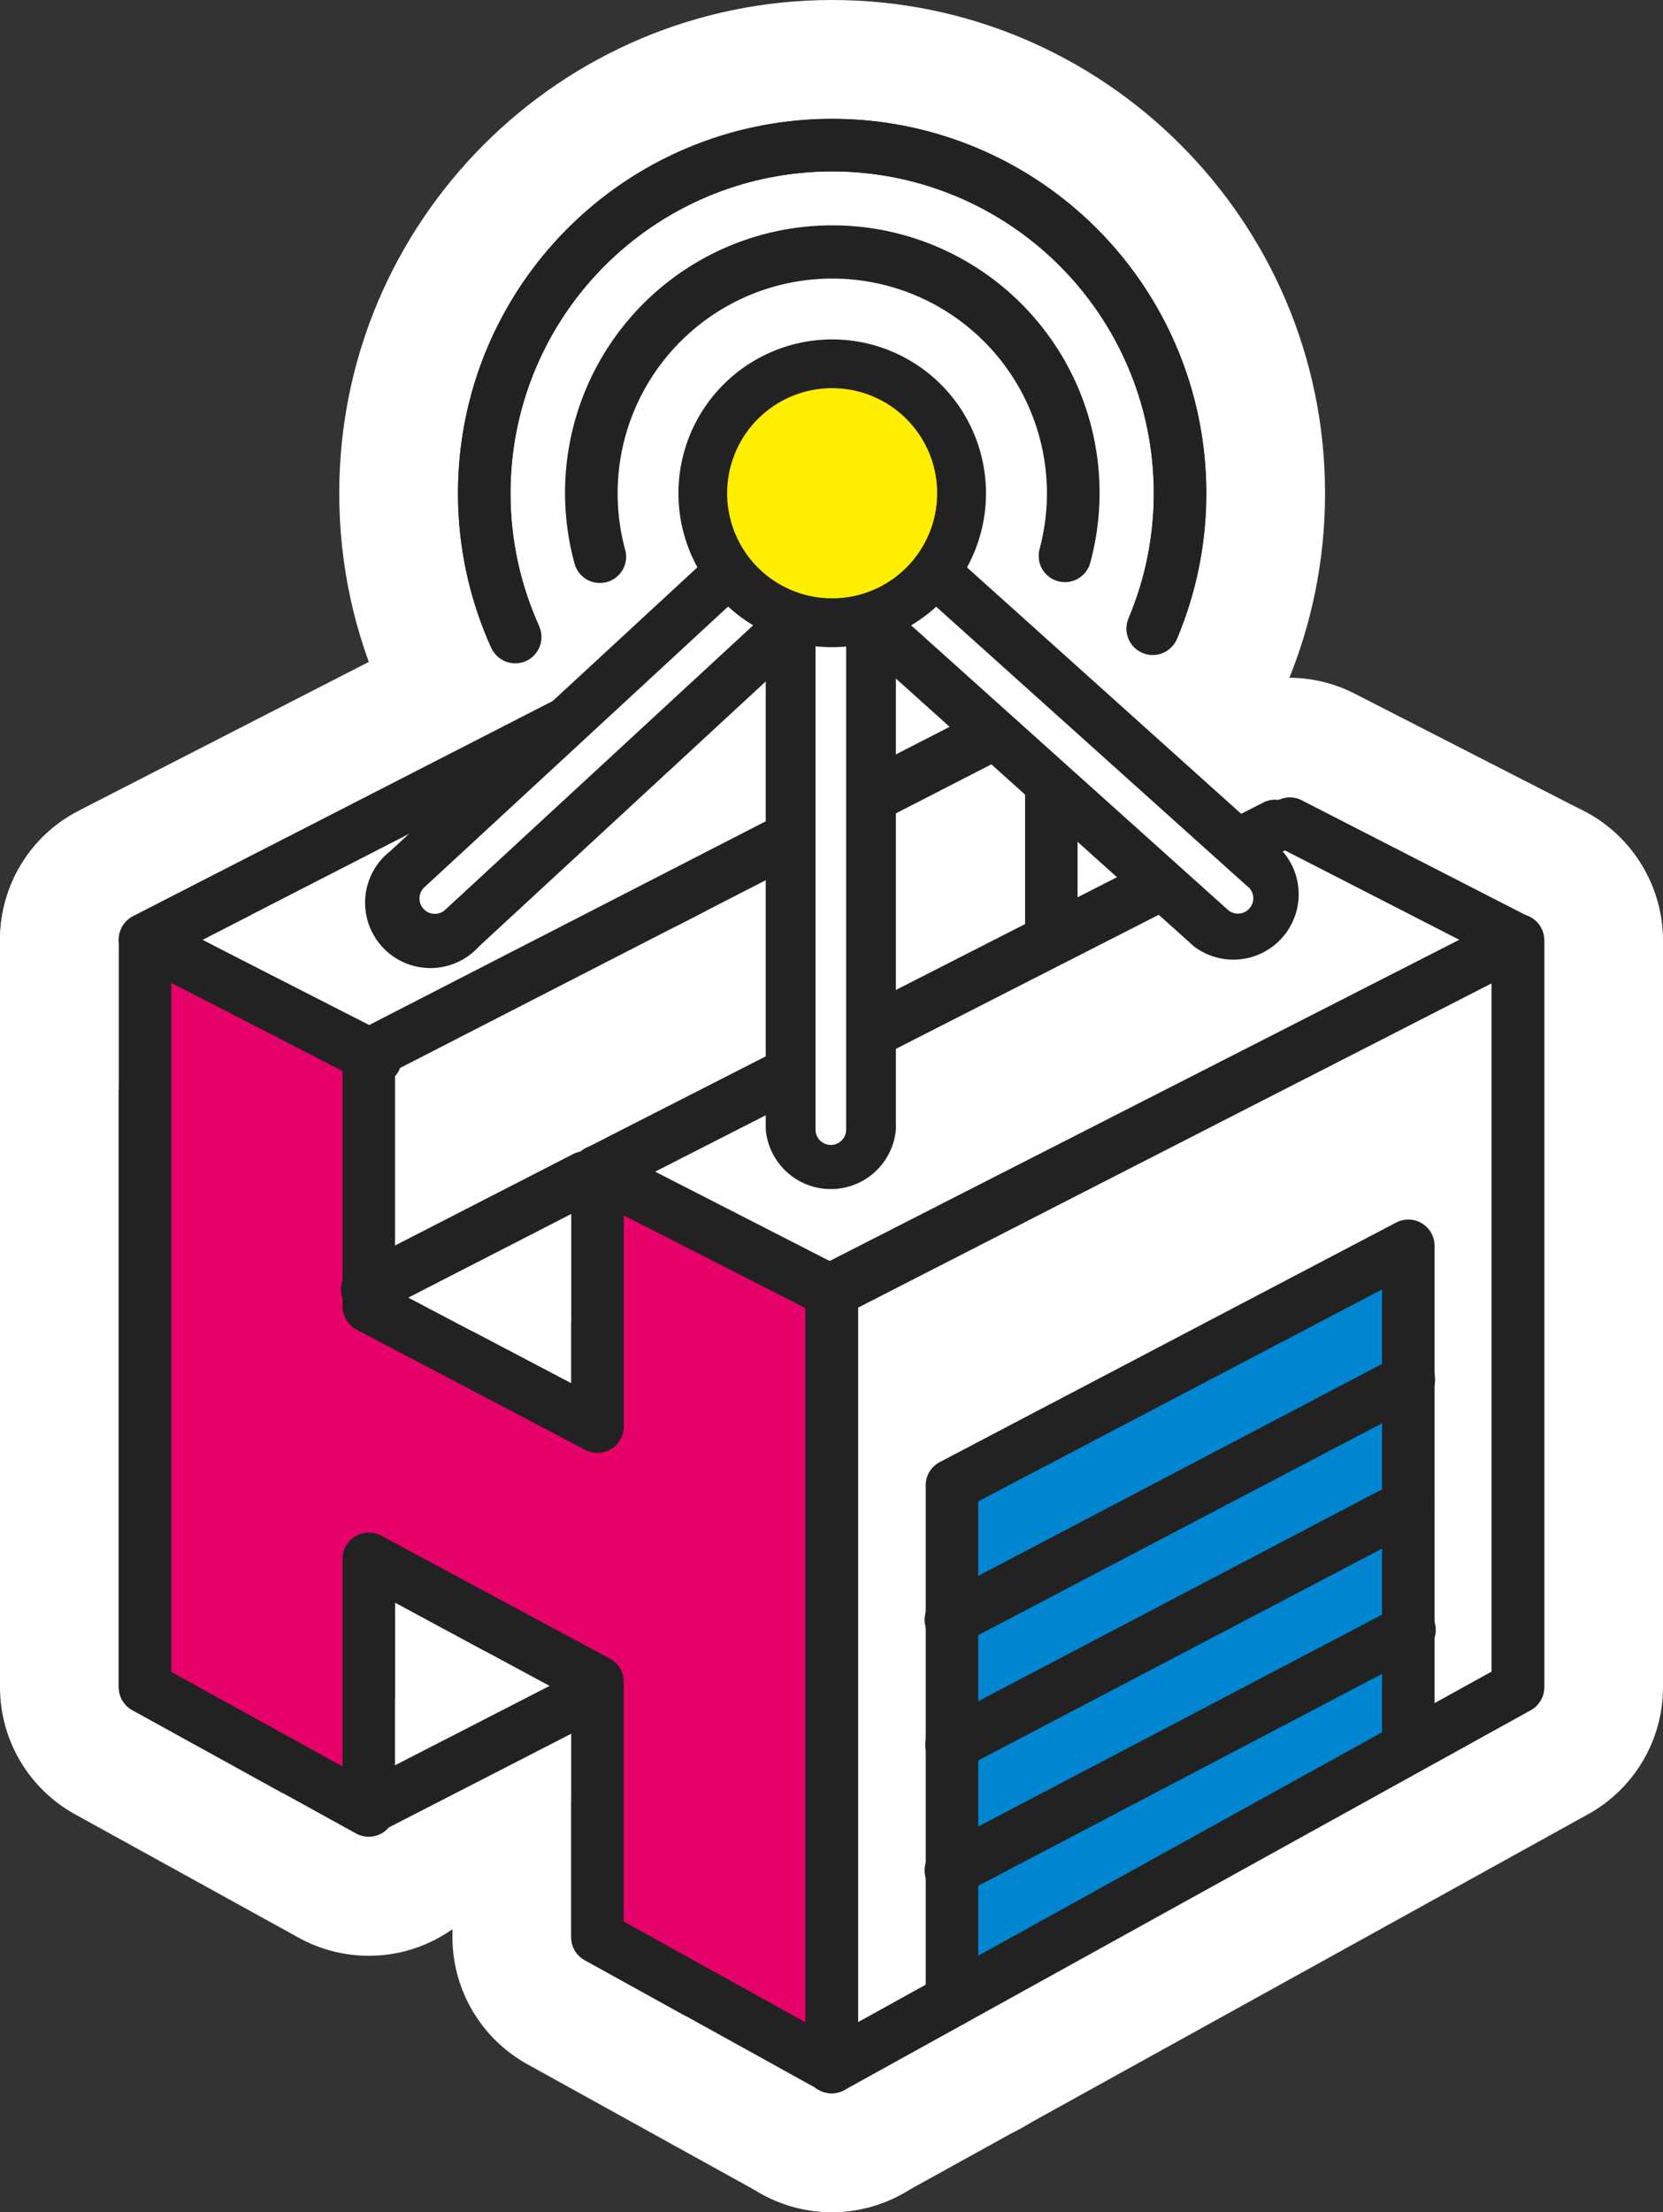 <svg xmlns="http://www.w3.org/2000/svg" width="28" height="37.22" viewBox="0 0 28 37.22">
  <rect x="0" y="0" width="28" height="37.22" fill="#333333" stroke="none"/>
  <g id="グループ_452" data-name="グループ 452" transform="translate(-339 85)">
    <g id="グループ_112" data-name="グループ 112" transform="translate(341 -83)">
      <g id="パス_14" data-name="パス 14" transform="translate(-86.706 -150.964)" fill="#e5006a" stroke-linejoin="round">
        <path d="M 99.715 185.438 L 98.231 184.617 L 94.282 182.434 L 93.766 182.148 L 93.766 181.558 L 93.766 177.861 L 91.915 176.863 L 91.915 179.429 L 91.915 181.123 L 90.432 180.305 L 86.665 178.227 L 86.148 177.942 L 86.148 177.352 L 86.148 173.163 L 86.148 168.974 L 86.148 164.785 L 86.148 163.152 L 87.602 163.894 L 91.37 165.815 L 91.915 166.094 L 91.915 166.706 L 91.915 170.343 L 93.766 171.315 L 93.766 168.676 L 93.766 167.041 L 95.222 167.786 L 99.171 169.806 L 99.715 170.084 L 99.715 170.696 L 99.715 175.045 L 99.715 179.393 L 99.715 183.742 L 99.715 185.438 Z" stroke="none"/>
        <path d="M 87.148 164.785 L 87.148 168.974 L 87.148 173.163 L 87.148 177.352 L 90.915 179.429 L 90.915 175.188 L 94.766 177.264 L 94.766 181.558 L 98.715 183.742 L 98.715 179.393 L 98.715 175.045 L 98.715 170.696 L 94.766 168.676 L 94.766 172.97 L 90.915 170.947 L 90.915 166.706 L 87.148 164.785 M 87.148 162.785 C 87.459 162.785 87.771 162.857 88.057 163.003 L 91.824 164.925 C 92.494 165.266 92.915 165.954 92.915 166.706 L 92.915 167.919 C 93.074 167.531 93.354 167.196 93.723 166.97 C 94.042 166.775 94.404 166.676 94.766 166.676 C 95.078 166.676 95.39 166.749 95.677 166.895 L 99.626 168.915 C 100.295 169.257 100.715 169.945 100.715 170.696 L 100.715 175.045 L 100.715 179.393 L 100.715 183.742 C 100.715 184.45 100.341 185.105 99.731 185.465 C 99.418 185.65 99.067 185.742 98.715 185.742 C 98.382 185.742 98.049 185.659 97.748 185.492 L 93.799 183.309 C 93.162 182.956 92.766 182.286 92.766 181.558 L 92.766 180.186 C 92.604 180.584 92.314 180.926 91.932 181.151 C 91.619 181.336 91.267 181.429 90.915 181.429 C 90.583 181.429 90.25 181.346 89.949 181.18 L 86.182 179.103 C 85.544 178.751 85.148 178.08 85.148 177.352 L 85.148 173.163 L 85.148 168.974 L 85.148 164.785 C 85.148 164.089 85.51 163.443 86.103 163.079 C 86.423 162.883 86.785 162.785 87.148 162.785 Z" stroke="none" fill="#fff"/>
      </g>
      <g id="パス_15" data-name="パス 15" transform="translate(-85.403 -149.661)" fill="#222" stroke-linejoin="round">
        <path d="M 97.412 183.881 C 97.169 183.881 96.928 183.819 96.715 183.701 L 92.765 181.517 C 92.306 181.263 92.021 180.779 92.021 180.256 L 92.021 176.822 L 91.054 176.3 L 91.054 178.126 C 91.054 178.634 90.782 179.11 90.345 179.368 C 90.123 179.499 89.869 179.568 89.612 179.568 C 89.369 179.568 89.128 179.506 88.915 179.388 L 85.148 177.311 C 84.689 177.058 84.403 176.574 84.403 176.049 L 84.403 171.86 L 84.403 167.671 L 84.403 163.482 C 84.403 162.983 84.668 162.511 85.093 162.252 C 85.318 162.114 85.579 162.04 85.845 162.04 C 86.071 162.04 86.298 162.094 86.499 162.197 L 90.267 164.119 C 90.753 164.367 91.054 164.859 91.054 165.403 L 91.054 168.773 L 92.021 169.281 L 92.021 167.373 C 92.021 166.875 92.285 166.403 92.711 166.143 C 92.938 166.005 93.198 165.931 93.463 165.931 C 93.69 165.931 93.917 165.986 94.119 166.089 L 98.069 168.109 C 98.553 168.357 98.854 168.849 98.854 169.393 L 98.854 173.742 L 98.854 178.091 L 98.854 182.439 C 98.854 182.947 98.582 183.423 98.145 183.681 C 97.922 183.812 97.669 183.881 97.412 183.881 Z M 94.905 179.405 L 95.97 179.994 L 95.97 178.091 L 95.97 173.742 L 95.97 170.275 L 94.905 169.73 L 94.905 171.667 C 94.905 172.169 94.638 172.642 94.208 172.902 C 93.984 173.037 93.726 173.109 93.463 173.109 C 93.231 173.109 92.999 173.052 92.793 172.944 L 88.941 170.92 C 88.466 170.67 88.17 170.181 88.17 169.644 L 88.17 166.286 L 87.287 165.836 L 87.287 167.671 L 87.287 171.86 L 87.287 175.197 L 88.17 175.685 L 88.17 173.885 C 88.17 173.38 88.439 172.906 88.872 172.647 C 89.096 172.514 89.351 172.443 89.612 172.443 C 89.85 172.443 90.087 172.503 90.297 172.616 L 94.147 174.692 C 94.614 174.943 94.905 175.43 94.905 175.961 L 94.905 179.405 Z" stroke="none"/>
        <path d="M 85.845 163.04 C 85.765 163.04 85.685 163.062 85.614 163.105 C 85.483 163.185 85.403 163.328 85.403 163.482 L 85.403 167.671 L 85.403 171.86 L 85.403 176.049 C 85.403 176.209 85.491 176.358 85.631 176.435 L 89.399 178.513 C 89.465 178.55 89.539 178.568 89.612 178.568 C 89.69 178.568 89.767 178.547 89.837 178.506 C 89.971 178.427 90.054 178.282 90.054 178.126 L 90.054 174.625 L 93.021 176.225 L 93.021 180.256 C 93.021 180.416 93.109 180.564 93.249 180.642 L 97.198 182.826 C 97.265 182.863 97.338 182.881 97.412 182.881 C 97.49 182.881 97.567 182.86 97.637 182.82 C 97.771 182.74 97.854 182.595 97.854 182.439 L 97.854 178.091 L 97.854 173.742 L 97.854 169.393 C 97.854 169.227 97.761 169.075 97.613 169 L 93.664 166.98 C 93.601 166.947 93.532 166.931 93.463 166.931 C 93.383 166.931 93.303 166.953 93.233 166.996 C 93.101 167.076 93.021 167.219 93.021 167.373 L 93.463 167.373 L 93.905 167.373 L 93.905 168.095 L 96.97 169.663 L 96.97 173.742 L 96.97 178.091 L 96.97 181.69 L 93.905 179.995 L 93.905 175.961 C 93.905 175.799 93.815 175.649 93.673 175.573 L 89.822 173.496 C 89.756 173.461 89.684 173.443 89.612 173.443 C 89.533 173.443 89.455 173.464 89.385 173.506 C 89.253 173.585 89.17 173.73 89.17 173.885 L 89.17 177.378 L 86.287 175.788 L 86.287 171.86 L 86.287 167.671 L 86.287 164.203 L 89.17 165.674 L 89.17 169.644 C 89.17 169.808 89.262 169.959 89.406 170.035 L 93.258 172.058 C 93.322 172.092 93.393 172.109 93.463 172.109 C 93.542 172.109 93.621 172.088 93.692 172.045 C 93.824 171.965 93.905 171.822 93.905 171.667 L 93.905 168.095 L 93.262 167.766 L 93.463 167.373 L 93.262 167.766 L 93.463 167.373 L 93.021 167.373 L 93.021 170.936 L 90.054 169.377 L 90.054 165.403 C 90.054 165.237 89.961 165.085 89.813 165.01 L 86.046 163.088 C 85.982 163.056 85.914 163.04 85.845 163.04 M 85.845 161.04 C 86.228 161.04 86.612 161.132 86.953 161.306 L 90.721 163.228 C 91.537 163.645 92.045 164.467 92.054 165.379 C 92.097 165.348 92.143 165.318 92.189 165.29 C 92.573 165.055 93.013 164.931 93.463 164.931 C 93.848 164.931 94.232 165.024 94.574 165.199 L 98.524 167.219 C 99.344 167.638 99.854 168.471 99.854 169.393 L 99.854 173.742 L 99.854 178.091 L 99.854 182.439 C 99.854 183.299 99.394 184.105 98.653 184.542 C 98.276 184.764 97.847 184.881 97.412 184.881 C 97 184.881 96.592 184.776 96.231 184.576 L 92.281 182.392 C 91.504 181.961 91.021 181.143 91.021 180.256 L 91.021 180.12 C 90.967 180.158 90.911 180.195 90.853 180.229 C 90.477 180.451 90.048 180.568 89.612 180.568 C 89.2 180.568 88.792 180.462 88.431 180.263 L 84.666 178.187 C 83.887 177.757 83.403 176.938 83.403 176.049 L 83.403 171.86 L 83.403 167.671 L 83.403 163.482 C 83.403 162.637 83.851 161.838 84.573 161.398 C 84.953 161.165 85.394 161.04 85.845 161.04 Z M 94.97 174.04 L 94.97 173.742 L 94.97 173.588 C 94.892 173.649 94.81 173.706 94.724 173.758 C 94.692 173.778 94.659 173.796 94.626 173.814 C 94.748 173.88 94.863 173.956 94.97 174.04 Z" stroke="none" fill="#fff"/>
      </g>
      <g id="パス_16" data-name="パス 16" transform="translate(-108.497 -143.829)" fill="#222" stroke-linejoin="round">
        <path d="M 120.457 164.987 C 120.23 164.987 120.004 164.933 119.801 164.829 L 116.112 162.948 C 115.769 162.773 115.514 162.475 115.396 162.109 C 115.277 161.743 115.308 161.352 115.483 161.009 C 115.73 160.524 116.222 160.222 116.767 160.222 C 116.993 160.222 117.22 160.277 117.422 160.38 L 120.457 161.927 L 128.869 157.639 L 127.538 156.957 C 126.83 156.594 126.55 155.723 126.913 155.016 C 127.16 154.533 127.652 154.232 128.196 154.232 C 128.423 154.232 128.65 154.287 128.853 154.391 L 132.695 156.358 C 133.18 156.607 133.48 157.1 133.479 157.643 C 133.479 158.187 133.178 158.679 132.692 158.926 L 121.112 164.83 C 120.911 164.933 120.684 164.987 120.457 164.987 Z" stroke="none"/>
        <path d="M 128.196 155.232 C 128.035 155.232 127.881 155.32 127.802 155.472 C 127.691 155.69 127.777 155.956 127.994 156.067 L 131.067 157.641 L 120.457 163.049 L 116.968 161.271 C 116.903 161.238 116.835 161.222 116.767 161.222 C 116.606 161.222 116.451 161.31 116.373 161.463 C 116.262 161.681 116.349 161.947 116.566 162.058 L 120.256 163.939 C 120.319 163.971 120.388 163.987 120.457 163.987 C 120.526 163.987 120.595 163.971 120.658 163.939 L 132.238 158.035 C 132.386 157.96 132.479 157.808 132.479 157.642 C 132.479 157.476 132.387 157.324 132.239 157.248 L 128.397 155.281 C 128.332 155.248 128.264 155.232 128.196 155.232 M 128.196 153.232 C 128.196 153.232 128.196 153.232 128.196 153.232 C 128.581 153.232 128.966 153.325 129.309 153.501 L 133.151 155.468 C 133.972 155.89 134.481 156.724 134.479 157.645 C 134.479 158.565 133.968 159.398 133.146 159.817 L 121.566 165.721 C 121.225 165.895 120.841 165.987 120.457 165.987 C 120.073 165.987 119.689 165.895 119.346 165.72 L 115.658 163.839 C 115.077 163.543 114.646 163.038 114.444 162.418 C 114.243 161.797 114.295 161.135 114.592 160.554 C 115.011 159.733 115.844 159.222 116.767 159.222 C 117.151 159.222 117.534 159.314 117.876 159.489 L 120.457 160.805 L 126.714 157.615 C 125.792 156.911 125.476 155.626 126.023 154.56 C 126.442 153.741 127.275 153.232 128.196 153.232 Z" stroke="none" fill="#fff"/>
      </g>
      <g id="パス_17" data-name="パス 17" transform="translate(-85.403 -132.219)" fill="#222" stroke-linejoin="round">
        <path d="M 89.715 149.477 C 89.715 149.477 89.715 149.477 89.715 149.477 C 89.485 149.477 89.256 149.422 89.052 149.316 L 85.182 147.311 C 84.701 147.062 84.402 146.571 84.403 146.029 C 84.404 145.486 84.704 144.996 85.187 144.748 L 96.705 138.844 C 96.907 138.741 97.135 138.686 97.363 138.686 C 97.589 138.686 97.816 138.74 98.017 138.843 L 101.646 140.693 C 102.354 141.054 102.636 141.924 102.275 142.632 C 102.027 143.117 101.535 143.419 100.991 143.419 C 100.764 143.419 100.538 143.364 100.336 143.261 L 97.365 141.747 L 88.993 146.038 L 90.378 146.755 C 91.084 147.12 91.361 147.992 90.995 148.698 C 90.747 149.179 90.256 149.477 89.715 149.477 Z" stroke="none"/>
        <path d="M 89.715 148.477 C 89.874 148.477 90.029 148.39 90.107 148.239 C 90.219 148.022 90.135 147.755 89.918 147.643 L 86.809 146.033 L 97.364 140.624 L 100.79 142.371 C 100.855 142.403 100.923 142.419 100.991 142.419 C 101.151 142.419 101.306 142.331 101.385 142.178 C 101.495 141.96 101.409 141.694 101.192 141.583 L 97.564 139.734 C 97.501 139.702 97.432 139.686 97.363 139.686 C 97.294 139.686 97.225 139.702 97.162 139.734 L 85.643 145.638 C 85.497 145.713 85.403 145.865 85.403 146.03 C 85.403 146.195 85.495 146.348 85.641 146.423 L 89.512 148.428 C 89.577 148.461 89.646 148.477 89.715 148.477 M 89.715 150.477 C 89.326 150.477 88.938 150.383 88.592 150.204 L 84.722 148.199 C 83.907 147.778 83.402 146.945 83.403 146.027 C 83.404 145.109 83.913 144.278 84.73 143.858 L 96.249 137.955 C 96.591 137.779 96.977 137.686 97.363 137.686 C 97.746 137.686 98.13 137.778 98.471 137.952 L 102.1 139.802 C 103.3 140.413 103.778 141.887 103.166 143.086 C 102.746 143.909 101.913 144.419 100.991 144.419 C 100.607 144.419 100.224 144.327 99.882 144.152 L 97.366 142.87 L 91.147 146.057 C 92.11 146.753 92.446 148.071 91.883 149.158 C 91.462 149.972 90.631 150.477 89.715 150.477 Z" stroke="none" fill="#fff"/>
      </g>
      <g id="パス_18" data-name="パス 18" transform="translate(-96.516 -137.932)" fill="#222" stroke-linejoin="round">
        <path d="M 100.726 155.116 C 100.726 155.116 100.725 155.116 100.725 155.116 C 100.182 155.116 99.69 154.816 99.442 154.333 C 99.267 153.99 99.235 153.6 99.353 153.233 C 99.471 152.866 99.724 152.568 100.067 152.392 L 111.558 146.495 C 111.761 146.391 111.988 146.336 112.217 146.336 C 112.482 146.336 112.742 146.409 112.968 146.547 C 113.394 146.808 113.658 147.279 113.658 147.778 L 113.658 151.714 C 113.658 152.509 113.011 153.155 112.216 153.155 C 111.422 153.155 110.775 152.509 110.775 151.714 L 110.775 150.138 L 101.384 154.957 C 101.18 155.062 100.953 155.116 100.726 155.116 Z" stroke="none"/>
        <path d="M 100.726 154.116 C 100.793 154.116 100.862 154.101 100.927 154.068 L 111.775 148.501 L 111.775 151.714 C 111.775 151.957 111.973 152.155 112.216 152.155 C 112.461 152.155 112.658 151.957 112.658 151.714 L 112.658 147.778 C 112.658 147.624 112.578 147.481 112.447 147.4 C 112.377 147.358 112.297 147.336 112.217 147.336 C 112.147 147.336 112.078 147.352 112.015 147.385 L 100.523 153.282 C 100.307 153.393 100.221 153.659 100.332 153.876 C 100.41 154.029 100.565 154.116 100.726 154.116 M 100.726 156.116 C 100.726 156.116 100.725 156.116 100.725 156.116 C 99.805 156.116 98.972 155.608 98.552 154.789 C 98.255 154.209 98.201 153.548 98.401 152.926 C 98.601 152.306 99.03 151.8 99.61 151.502 L 111.102 145.605 C 111.444 145.429 111.83 145.336 112.217 145.336 C 112.666 145.336 113.107 145.46 113.49 145.694 C 114.211 146.135 114.658 146.934 114.658 147.778 L 114.658 151.714 C 114.658 153.06 113.563 154.155 112.216 154.155 C 110.891 154.155 109.808 153.093 109.775 151.775 L 101.84 155.847 C 101.496 156.023 101.111 156.116 100.726 156.116 Z" stroke="none" fill="#fff"/>
      </g>
      <path id="パス_19" data-name="パス 19" d="M100.927,216.091l3.611-1.854a.442.442,0,1,0-.4-.786l-3.612,1.853a.442.442,0,1,0,.4.786" transform="translate(-96.516 -187.274)" fill="#222" stroke="#fff" stroke-linejoin="round" stroke-width="2"/>
      <path id="パス_20" data-name="パス 20" d="M100.927,181.544l3.611-1.853a.442.442,0,1,0-.4-.786l-3.612,1.853a.442.442,0,1,0,.4.786" transform="translate(-96.516 -161.473)" fill="#222" stroke="#fff" stroke-linejoin="round" stroke-width="2"/>
      <path id="パス_21" data-name="パス 21" d="M116.139,162.12l11.388-5.805a.442.442,0,1,0-.4-.787l-11.388,5.805a.442.442,0,0,0,.4.787" transform="translate(-107.878 -144.014)" fill="#222" stroke="#fff" stroke-linejoin="round" stroke-width="2"/>
      <path id="パス_22" data-name="パス 22" d="M140.82,197.806v-8.668l7.684-4.03v8.434" transform="translate(-126.791 -166.143)" fill="#0086d1" stroke="#fff" stroke-linejoin="round" stroke-width="2"/>
      <g id="パス_23" data-name="パス 23" transform="translate(-125.488 -164.839)" fill="#222" stroke-linejoin="round">
        <path d="M 139.517 197.944 C 138.722 197.944 138.075 197.298 138.075 196.503 L 138.075 187.835 C 138.075 187.297 138.371 186.807 138.848 186.558 L 146.531 182.529 C 146.736 182.421 146.968 182.363 147.201 182.363 C 147.464 182.363 147.722 182.436 147.948 182.572 C 148.376 182.831 148.643 183.304 148.643 183.805 L 148.643 192.239 C 148.643 193.034 147.996 193.681 147.201 193.681 C 146.406 193.681 145.759 193.034 145.759 192.239 L 145.759 186.189 L 140.958 188.707 L 140.958 196.503 C 140.958 197.298 140.312 197.944 139.517 197.944 Z" stroke="none"/>
        <path d="M 139.517 196.944 C 139.761 196.944 139.958 196.747 139.958 196.503 L 139.958 188.102 L 146.759 184.536 L 146.759 192.239 C 146.759 192.483 146.957 192.681 147.201 192.681 C 147.445 192.681 147.643 192.483 147.643 192.239 L 147.643 183.805 C 147.643 183.65 147.562 183.508 147.429 183.427 C 147.359 183.385 147.28 183.363 147.201 183.363 C 147.131 183.363 147.06 183.38 146.996 183.414 L 139.312 187.444 C 139.166 187.52 139.075 187.67 139.075 187.835 L 139.075 196.503 C 139.075 196.747 139.273 196.944 139.517 196.944 M 139.517 198.944 C 138.17 198.944 137.075 197.849 137.075 196.503 L 137.075 187.835 C 137.075 186.923 137.577 186.094 138.384 185.672 L 146.067 181.643 C 146.414 181.46 146.807 181.363 147.201 181.363 C 147.647 181.363 148.084 181.486 148.466 181.717 C 149.191 182.156 149.643 182.956 149.643 183.805 L 149.643 192.239 C 149.643 193.585 148.547 194.681 147.201 194.681 C 145.854 194.681 144.759 193.585 144.759 192.239 L 144.759 187.843 L 141.958 189.311 L 141.958 196.503 C 141.958 197.849 140.863 198.944 139.517 198.944 Z" stroke="none" fill="#fff"/>
      </g>
      <path id="パス_24" data-name="パス 24" d="M139.722,197.11l7.684-4.029a.442.442,0,1,0-.41-.783l-7.684,4.029a.442.442,0,1,0,.41.782" transform="translate(-125.488 -171.474)" fill="#222" stroke="#fff" stroke-linejoin="round" stroke-width="2"/>
      <path id="パス_25" data-name="パス 25" d="M139.722,205.439l7.684-4.029a.442.442,0,0,0-.41-.783l-7.684,4.029a.442.442,0,1,0,.41.783" transform="translate(-125.488 -177.694)" fill="#222" stroke="#fff" stroke-linejoin="round" stroke-width="2"/>
      <path id="パス_26" data-name="パス 26" d="M139.722,213.767l7.684-4.029a.442.442,0,1,0-.41-.782l-7.684,4.029a.442.442,0,1,0,.41.782" transform="translate(-125.488 -183.914)" fill="#222" stroke="#fff" stroke-linejoin="round" stroke-width="2"/>
      <g id="パス_27" data-name="パス 27" transform="translate(-97.858 -127.496)" fill="#222" stroke-linejoin="round">
        <path d="M 103.176 142.715 C 102.593 142.715 102.032 142.469 101.636 142.041 C 100.852 141.192 100.905 139.863 101.754 139.08 L 108.425 132.918 C 108.814 132.559 109.318 132.362 109.847 132.362 C 110.365 132.362 110.862 132.552 111.247 132.898 L 118.098 139.05 C 118.514 139.424 118.76 139.938 118.79 140.497 C 118.82 141.056 118.631 141.593 118.257 142.01 C 117.86 142.451 117.292 142.705 116.697 142.705 C 116.18 142.705 115.683 142.514 115.298 142.169 L 109.867 137.291 L 104.597 142.158 C 104.209 142.517 103.704 142.715 103.176 142.715 Z" stroke="none"/>
        <path d="M 103.176 141.715 C 103.442 141.715 103.708 141.618 103.919 141.424 L 109.858 135.939 L 115.966 141.424 C 116.175 141.612 116.437 141.705 116.697 141.705 C 116.998 141.705 117.296 141.582 117.513 141.341 C 117.917 140.891 117.88 140.199 117.43 139.794 L 110.579 133.642 C 110.371 133.455 110.109 133.362 109.847 133.362 C 109.58 133.362 109.314 133.459 109.104 133.652 L 102.432 139.814 C 101.988 140.225 101.96 140.918 102.371 141.362 C 102.587 141.596 102.881 141.715 103.176 141.715 M 103.176 143.715 C 102.315 143.715 101.486 143.352 100.901 142.719 C 99.744 141.465 99.822 139.503 101.075 138.345 L 107.747 132.183 C 108.32 131.654 109.066 131.362 109.847 131.362 C 110.612 131.362 111.347 131.643 111.915 132.154 L 118.766 138.306 C 119.381 138.859 119.744 139.618 119.789 140.443 C 119.833 141.269 119.553 142.063 119.001 142.678 C 118.415 143.33 117.575 143.705 116.697 143.705 C 115.933 143.705 115.199 143.424 114.63 142.913 L 109.876 138.644 L 105.276 142.893 C 104.702 143.423 103.956 143.715 103.176 143.715 Z" stroke="none" fill="#fff"/>
      </g>
      <g id="パス_28" data-name="パス 28" transform="translate(-100.329 -129.966)" fill="#fff" stroke-linejoin="round">
        <path d="M 105.646 144.348 C 105.296 144.348 104.958 144.2 104.721 143.942 C 104.494 143.697 104.376 143.376 104.389 143.04 C 104.403 142.704 104.546 142.393 104.793 142.165 L 111.464 136.003 C 111.698 135.788 112.001 135.67 112.318 135.67 C 112.629 135.67 112.928 135.784 113.159 135.993 L 120.009 142.144 L 120.341 142.442 L 120.341 142.624 C 120.506 143.052 120.432 143.556 120.105 143.92 C 119.866 144.186 119.525 144.338 119.169 144.338 C 119.168 144.338 119.168 144.338 119.168 144.338 C 118.858 144.338 118.559 144.224 118.328 144.016 L 112.33 138.629 L 106.5 144.014 C 106.266 144.229 105.963 144.348 105.646 144.348 Z" stroke="none"/>
        <path d="M 105.646 143.348 C 105.709 143.348 105.772 143.325 105.821 143.279 L 112.32 137.277 L 118.996 143.272 C 119.045 143.316 119.107 143.338 119.168 143.338 C 119.239 143.338 119.309 143.309 119.36 143.252 C 119.456 143.146 119.447 142.983 119.341 142.888 L 119.341 142.888 L 112.49 136.736 C 112.441 136.692 112.379 136.67 112.318 136.67 C 112.255 136.67 112.192 136.692 112.143 136.738 L 105.471 142.9 C 105.366 142.997 105.36 143.16 105.457 143.264 C 105.508 143.32 105.577 143.348 105.646 143.348 M 105.646 145.348 C 105.017 145.348 104.411 145.082 103.985 144.619 C 103.579 144.179 103.366 143.603 103.39 143 C 103.414 142.397 103.671 141.839 104.115 141.43 L 110.786 135.269 C 111.205 134.882 111.749 134.67 112.318 134.67 C 112.877 134.67 113.413 134.876 113.828 135.249 L 120.677 141.4 C 120.697 141.417 120.716 141.435 120.735 141.453 C 121.606 142.291 121.663 143.681 120.849 144.588 C 120.421 145.065 119.809 145.338 119.169 145.338 C 118.611 145.338 118.075 145.133 117.66 144.76 L 112.339 139.982 L 107.178 144.748 C 106.759 145.135 106.215 145.348 105.646 145.348 Z" stroke="none" fill="#fff"/>
      </g>
      <path id="パス_29" data-name="パス 29" d="M128.433,135.539v9.771a1.1,1.1,0,0,0,2.191,0v-9.771a1.1,1.1,0,0,0-2.191,0" transform="translate(-117.54 -128.304)" fill="#222" stroke="#fff" stroke-linejoin="round" stroke-width="2"/>
      <path id="パス_30" data-name="パス 30" d="M131.742,138.01v9.771a.258.258,0,1,0,.516,0V138.01a.258.258,0,0,0-.516,0" transform="translate(-120.011 -130.775)" fill="#fff" stroke="#fff" stroke-linejoin="round" stroke-width="2"/>
      <g id="パス_31" data-name="パス 31" transform="translate(-114.409 -122.346)" fill="#fe0" stroke-linejoin="round">
        <path d="M 126.42 131.823 C 124.667 131.823 123.241 130.397 123.241 128.645 C 123.241 126.892 124.667 125.466 126.42 125.466 C 128.172 125.466 129.598 126.892 129.598 128.645 C 129.598 130.397 128.172 131.823 126.42 131.823 Z" stroke="none"/>
        <path d="M 126.42 126.466 C 125.216 126.466 124.241 127.441 124.241 128.645 C 124.241 129.848 125.216 130.823 126.42 130.823 C 127.623 130.823 128.598 129.848 128.598 128.645 C 128.598 127.441 127.623 126.466 126.42 126.466 M 126.42 124.466 C 128.724 124.466 130.598 126.341 130.598 128.645 C 130.598 130.949 128.724 132.823 126.42 132.823 C 124.116 132.823 122.241 130.949 122.241 128.645 C 122.241 126.341 124.116 124.466 126.42 124.466 Z" stroke="none" fill="#fff"/>
      </g>
      <g id="パス_32" data-name="パス 32" transform="translate(-113.197 -121.134)" fill="#222" stroke-linejoin="round">
        <path d="M 125.209 131.023 L 125.208 131.023 L 125.208 131.023 C 123.229 131.022 121.619 129.412 121.619 127.433 C 121.619 125.454 123.229 123.844 125.208 123.844 C 127.187 123.844 128.797 125.454 128.798 127.433 C 128.797 129.412 127.187 131.022 125.209 131.023 Z M 125.208 126.665 C 124.945 126.666 124.768 126.788 124.664 126.891 C 124.563 126.993 124.441 127.171 124.44 127.434 C 124.441 127.696 124.563 127.874 124.666 127.977 C 124.768 128.078 124.946 128.201 125.209 128.201 C 125.471 128.201 125.649 128.078 125.752 127.975 C 125.853 127.874 125.976 127.696 125.976 127.433 C 125.976 127.171 125.853 126.993 125.75 126.889 C 125.649 126.788 125.471 126.666 125.208 126.665 Z" stroke="none"/>
        <path d="M 125.208 124.844 C 123.778 124.844 122.619 126.003 122.619 127.433 C 122.619 128.864 123.778 130.022 125.208 130.023 C 126.639 130.022 127.797 128.864 127.798 127.433 L 127.387 127.433 L 126.976 127.433 C 126.976 127.923 126.779 128.362 126.458 128.683 C 126.137 129.004 125.698 129.201 125.208 129.201 C 124.719 129.201 124.279 129.004 123.958 128.683 C 123.638 128.362 123.441 127.923 123.44 127.433 C 123.441 126.944 123.638 126.504 123.958 126.183 C 124.279 125.863 124.719 125.666 125.208 125.665 C 125.698 125.666 126.137 125.863 126.458 126.183 C 126.779 126.504 126.976 126.944 126.976 127.433 L 127.387 127.433 L 127.798 127.433 C 127.797 126.003 126.639 124.844 125.208 124.844 M 125.208 122.844 C 125.208 122.844 125.208 122.844 125.209 122.844 C 127.739 122.844 129.797 124.903 129.798 127.433 C 129.798 127.433 129.798 127.433 129.798 127.433 C 129.798 127.433 129.798 127.434 129.798 127.434 C 129.797 129.963 127.739 132.022 125.209 132.023 C 122.678 132.022 120.619 129.963 120.619 127.434 C 120.619 124.903 122.678 122.844 125.208 122.844 Z" stroke="none" fill="#fff"/>
      </g>
      <g id="パス_33" data-name="パス 33" transform="translate(-107.569 -115.505)" fill="#222" stroke-linejoin="round">
        <path d="M 115.671 124.333 C 115.671 124.333 115.671 124.333 115.671 124.333 C 115.026 124.333 114.455 123.899 114.282 123.278 C 114.149 122.799 114.082 122.304 114.082 121.804 C 114.082 118.773 116.548 116.307 119.579 116.307 C 122.61 116.307 125.076 118.773 125.077 121.804 C 125.077 122.294 125.012 122.779 124.885 123.247 C 124.715 123.873 124.143 124.311 123.494 124.311 C 123.367 124.311 123.24 124.294 123.116 124.261 C 122.349 124.052 121.894 123.259 122.102 122.492 C 122.163 122.269 122.193 122.038 122.193 121.804 C 122.193 121.107 121.921 120.45 121.427 119.956 C 120.934 119.463 120.277 119.191 119.579 119.191 C 118.882 119.191 118.225 119.463 117.731 119.956 C 117.238 120.45 116.966 121.107 116.965 121.805 C 116.965 122.043 116.997 122.279 117.06 122.506 C 117.272 123.272 116.822 124.068 116.057 124.281 C 115.931 124.316 115.801 124.333 115.671 124.333 Z" stroke="none"/>
        <path d="M 115.671 123.333 C 115.71 123.333 115.75 123.328 115.789 123.317 C 116.024 123.252 116.162 123.009 116.097 122.773 C 116.011 122.465 115.965 122.141 115.965 121.804 C 115.966 120.805 116.369 119.904 117.024 119.249 C 117.679 118.594 118.58 118.191 119.579 118.191 C 120.579 118.191 121.479 118.594 122.135 119.249 C 122.789 119.904 123.193 120.805 123.193 121.804 C 123.193 122.134 123.149 122.451 123.067 122.754 C 123.004 122.989 123.143 123.232 123.378 123.296 C 123.417 123.306 123.456 123.311 123.494 123.311 C 123.688 123.311 123.867 123.182 123.92 122.985 C 124.022 122.609 124.077 122.212 124.077 121.804 C 124.076 119.32 122.063 117.307 119.579 117.307 C 117.095 117.307 115.082 119.32 115.082 121.804 C 115.082 122.221 115.139 122.626 115.246 123.01 C 115.3 123.205 115.477 123.333 115.671 123.333 M 115.671 125.333 C 114.579 125.333 113.611 124.598 113.319 123.546 C 113.162 122.979 113.082 122.394 113.082 121.804 C 113.082 118.222 115.997 115.307 119.579 115.307 C 123.162 115.307 126.076 118.222 126.077 121.804 C 126.077 122.382 126 122.956 125.85 123.509 C 125.563 124.57 124.594 125.311 123.494 125.311 C 123.278 125.311 123.063 125.283 122.855 125.226 C 121.555 124.872 120.785 123.529 121.137 122.231 C 121.174 122.093 121.193 121.95 121.193 121.804 C 121.193 121.374 121.025 120.968 120.72 120.662 C 120.416 120.359 120.01 120.191 119.579 120.191 C 119.149 120.191 118.743 120.359 118.437 120.664 C 118.134 120.968 117.966 121.374 117.965 121.805 C 117.965 121.953 117.985 122.099 118.024 122.238 C 118.383 123.537 117.621 124.884 116.325 125.244 C 116.111 125.303 115.891 125.333 115.671 125.333 Z" stroke="none" fill="#fff"/>
      </g>
      <g id="パス_34" data-name="パス 34" transform="translate(-102.254 -110.19)" fill="#222" stroke-linejoin="round">
        <path d="M 108.93 120.351 C 108.93 120.351 108.93 120.351 108.93 120.351 C 108.366 120.351 107.85 120.019 107.617 119.506 C 107.185 118.555 106.966 117.54 106.966 116.489 C 106.966 112.465 110.24 109.19 114.265 109.19 C 118.289 109.19 121.564 112.465 121.564 116.489 C 121.564 117.474 121.371 118.43 120.99 119.331 C 120.763 119.866 120.242 120.211 119.662 120.211 C 119.468 120.211 119.278 120.172 119.099 120.096 C 118.746 119.947 118.47 119.668 118.326 119.311 C 118.181 118.954 118.184 118.562 118.334 118.208 C 118.564 117.664 118.68 117.086 118.68 116.489 C 118.68 115.31 118.221 114.201 117.387 113.367 C 116.553 112.533 115.444 112.074 114.265 112.074 C 113.086 112.074 111.977 112.533 111.142 113.367 C 110.309 114.201 109.849 115.31 109.849 116.489 C 109.849 117.126 109.982 117.739 110.242 118.313 C 110.401 118.664 110.414 119.055 110.279 119.416 C 110.144 119.776 109.876 120.063 109.525 120.222 C 109.337 120.307 109.136 120.351 108.93 120.351 Z" stroke="none"/>
        <path d="M 108.93 119.351 C 108.991 119.351 109.053 119.338 109.112 119.311 C 109.334 119.21 109.432 118.948 109.331 118.726 C 109.022 118.044 108.849 117.288 108.849 116.489 C 108.849 114.992 109.455 113.641 110.436 112.66 C 111.417 111.679 112.768 111.074 114.265 111.074 C 115.762 111.074 117.113 111.679 118.094 112.66 C 119.075 113.641 119.68 114.992 119.68 116.489 C 119.68 117.238 119.529 117.949 119.255 118.597 C 119.16 118.822 119.265 119.081 119.49 119.176 C 119.546 119.2 119.604 119.211 119.662 119.211 C 119.834 119.211 119.997 119.11 120.069 118.941 C 120.388 118.187 120.564 117.358 120.564 116.489 C 120.564 113.01 117.744 110.19 114.265 110.19 C 110.786 110.19 107.966 113.01 107.966 116.489 C 107.966 117.416 108.166 118.298 108.527 119.092 C 108.601 119.255 108.762 119.351 108.93 119.351 M 108.93 121.351 C 107.975 121.351 107.102 120.789 106.706 119.92 C 106.215 118.838 105.966 117.683 105.966 116.489 C 105.966 111.913 109.689 108.19 114.265 108.19 C 118.841 108.19 122.563 111.913 122.564 116.489 C 122.564 117.609 122.344 118.696 121.911 119.72 C 121.527 120.626 120.644 121.211 119.662 121.211 C 119.333 121.211 119.012 121.146 118.709 121.017 C 118.111 120.764 117.644 120.292 117.399 119.687 C 117.154 119.083 117.159 118.419 117.412 117.819 C 117.59 117.398 117.68 116.951 117.68 116.489 C 117.68 115.577 117.325 114.719 116.679 114.074 C 116.035 113.429 115.177 113.074 114.264 113.074 C 113.353 113.074 112.495 113.429 111.849 114.075 C 111.205 114.719 110.849 115.577 110.849 116.489 C 110.849 116.982 110.951 117.457 111.153 117.9 C 111.422 118.493 111.444 119.156 111.215 119.767 C 110.986 120.378 110.533 120.863 109.939 121.132 C 109.62 121.277 109.28 121.351 108.93 121.351 Z" stroke="none" fill="#fff"/>
      </g>
      <g id="パス_35" data-name="パス 35" transform="translate(-119.505 -149.661)" fill="#222" stroke-linejoin="round">
        <path d="M 131.507 183.881 C 131.25 183.881 130.997 183.812 130.775 183.682 C 130.337 183.423 130.065 182.947 130.065 182.439 L 130.065 169.393 C 130.065 168.849 130.366 168.357 130.85 168.109 L 134.799 166.089 L 138.65 164.12 L 142.407 162.198 C 142.609 162.095 142.836 162.04 143.063 162.04 C 143.329 162.04 143.589 162.113 143.815 162.251 C 144.242 162.513 144.505 162.984 144.505 163.482 L 144.505 176.049 C 144.505 176.573 144.22 177.057 143.761 177.311 L 140.004 179.388 L 136.153 181.517 L 132.204 183.701 C 131.991 183.819 131.75 183.881 131.507 183.881 Z M 132.949 170.275 L 132.949 179.994 L 134.758 178.994 L 138.609 176.864 L 141.622 175.198 L 141.622 165.839 L 139.963 166.687 L 136.112 168.657 L 132.949 170.275 Z" stroke="none"/>
        <path d="M 143.063 163.04 C 142.995 163.04 142.926 163.056 142.862 163.089 L 139.106 165.01 L 139.307 165.403 L 139.508 165.797 L 142.622 164.204 L 142.622 175.788 L 139.093 177.739 L 135.242 179.869 L 131.949 181.69 L 131.949 169.663 L 135.657 167.766 L 139.508 165.797 L 139.307 165.403 L 139.106 165.01 L 135.254 166.98 L 131.305 169 C 131.157 169.075 131.065 169.227 131.065 169.393 L 131.065 182.439 C 131.065 182.595 131.148 182.74 131.282 182.82 C 131.351 182.861 131.429 182.881 131.507 182.881 C 131.58 182.881 131.654 182.863 131.72 182.826 L 135.669 180.642 L 139.52 178.513 L 143.277 176.435 C 143.418 176.357 143.505 176.209 143.505 176.049 L 143.505 163.482 C 143.505 163.328 143.425 163.185 143.294 163.105 C 143.224 163.062 143.144 163.04 143.063 163.04 M 143.063 161.04 C 143.513 161.04 143.953 161.164 144.336 161.398 C 145.059 161.841 145.505 162.638 145.505 163.482 L 145.505 176.049 C 145.505 176.937 145.022 177.756 144.244 178.186 L 140.488 180.263 L 136.637 182.392 L 132.688 184.576 C 132.327 184.776 131.919 184.881 131.507 184.881 C 131.071 184.881 130.643 184.764 130.268 184.543 C 129.525 184.105 129.065 183.299 129.065 182.439 L 129.065 169.393 C 129.065 168.471 129.575 167.638 130.395 167.219 L 134.344 165.199 L 138.195 163.229 C 138.196 163.229 138.197 163.228 138.198 163.228 L 141.952 161.308 C 142.295 161.133 142.679 161.04 143.063 161.04 Z M 140.622 174.609 L 140.622 167.473 L 140.419 167.577 L 136.567 169.547 L 133.949 170.887 L 133.949 178.298 L 134.274 178.119 L 138.125 175.989 L 140.622 174.609 Z" stroke="none" fill="#fff"/>
      </g>
    </g>
    <g id="グループ_162" data-name="グループ 162" transform="translate(341 -83)">
      <path id="パス_14-2" data-name="パス 14" d="M94.766,168.676v4.294l-3.851-2.023v-4.241l-3.767-1.921v12.567l3.767,2.077v-4.241l3.851,2.076v4.294l3.949,2.184V170.7Z" transform="translate(-86.706 -150.964)" fill="#e5006a"/>
      <path id="パス_15-2" data-name="パス 15" d="M93.463,167.373h-.442v3.563l-2.967-1.559V165.4a.442.442,0,0,0-.241-.394l-3.767-1.921a.442.442,0,0,0-.643.394v12.567a.442.442,0,0,0,.228.387l3.767,2.077a.442.442,0,0,0,.655-.387v-3.5l2.967,1.6v4.03a.442.442,0,0,0,.228.387l3.949,2.184a.442.442,0,0,0,.655-.387V169.393a.441.441,0,0,0-.241-.393l-3.949-2.02a.442.442,0,0,0-.643.393h.442l-.2.393,3.708,1.9V181.69l-3.065-1.7v-4.033a.442.442,0,0,0-.232-.389L89.822,173.5a.442.442,0,0,0-.651.389v3.493l-2.884-1.59V164.2l2.884,1.471v3.971a.443.443,0,0,0,.236.391l3.851,2.023a.442.442,0,0,0,.647-.391v-4.294h-.442l-.2.393Z" transform="translate(-85.403 -149.661)" fill="#222"/>
      <path id="パス_16-2" data-name="パス 16" d="M127.994,156.067l3.073,1.574-10.61,5.409-3.49-1.779a.442.442,0,1,0-.4.787l3.69,1.881a.44.44,0,0,0,.4,0l11.58-5.9a.442.442,0,0,0,0-.787l-3.842-1.968a.442.442,0,0,0-.4.787Z" transform="translate(-108.497 -143.829)" fill="#222"/>
      <path id="パス_17-2" data-name="パス 17" d="M89.918,147.643l-3.109-1.61,10.554-5.41,3.427,1.747a.442.442,0,1,0,.4-.787l-3.628-1.85a.442.442,0,0,0-.4,0l-11.518,5.9a.442.442,0,0,0,0,.785l3.87,2a.442.442,0,1,0,.406-.785Z" transform="translate(-85.403 -132.219)" fill="#222"/>
      <path id="パス_18-2" data-name="パス 18" d="M100.927,154.068l10.848-5.567v3.213a.442.442,0,0,0,.884,0v-3.936a.442.442,0,0,0-.643-.393l-11.492,5.9a.442.442,0,1,0,.4.786Z" transform="translate(-96.516 -137.932)" fill="#222"/>
      <path id="パス_19-2" data-name="パス 19" d="M100.927,216.091l3.611-1.854a.442.442,0,1,0-.4-.786l-3.612,1.853a.442.442,0,1,0,.4.786" transform="translate(-96.516 -187.274)" fill="#222"/>
      <path id="パス_20-2" data-name="パス 20" d="M100.927,181.544l3.611-1.853a.442.442,0,1,0-.4-.786l-3.612,1.853a.442.442,0,1,0,.4.786" transform="translate(-96.516 -161.473)" fill="#222"/>
      <path id="パス_21-2" data-name="パス 21" d="M116.139,162.12l11.388-5.805a.442.442,0,1,0-.4-.787l-11.388,5.805a.442.442,0,0,0,.4.787" transform="translate(-107.878 -144.014)" fill="#222"/>
      <path id="パス_22-2" data-name="パス 22" d="M140.82,197.806v-8.668l7.684-4.03v8.434" transform="translate(-126.791 -166.143)" fill="#0086d1"/>
      <path id="パス_23-2" data-name="パス 23" d="M139.958,196.5v-8.4l6.8-3.566v7.7a.442.442,0,1,0,.884,0v-8.434a.442.442,0,0,0-.647-.391l-7.684,4.03a.44.44,0,0,0-.237.391V196.5a.442.442,0,1,0,.884,0Z" transform="translate(-125.488 -164.839)" fill="#222"/>
      <path id="パス_24-2" data-name="パス 24" d="M139.722,197.11l7.684-4.029a.442.442,0,1,0-.41-.783l-7.684,4.029a.442.442,0,1,0,.41.782" transform="translate(-125.488 -171.474)" fill="#222"/>
      <path id="パス_25-2" data-name="パス 25" d="M139.722,205.439l7.684-4.029a.442.442,0,0,0-.41-.783l-7.684,4.029a.442.442,0,1,0,.41.783" transform="translate(-125.488 -177.694)" fill="#222"/>
      <path id="パス_26-2" data-name="パス 26" d="M139.722,213.767l7.684-4.029a.442.442,0,1,0-.41-.782l-7.684,4.029a.442.442,0,1,0,.41.782" transform="translate(-125.488 -183.914)" fill="#222"/>
      <path id="パス_27-2" data-name="パス 27" d="M117.43,139.794l-6.851-6.152a1.1,1.1,0,0,0-1.475.01l-6.672,6.162a1.1,1.1,0,1,0,1.487,1.61l5.939-5.485,6.108,5.485a1.1,1.1,0,0,0,1.464-1.63Z" transform="translate(-97.858 -127.496)" fill="#222"/>
      <path id="パス_28-2" data-name="パス 28" d="M119.341,142.888l-6.851-6.152a.258.258,0,0,0-.348,0l-6.671,6.162a.258.258,0,0,0,.35.379l6.5-6L119,143.272a.258.258,0,1,0,.345-.384Z" transform="translate(-100.329 -129.966)" fill="#fff"/>
      <path id="パス_29-2" data-name="パス 29" d="M128.433,135.539v9.771a1.1,1.1,0,0,0,2.191,0v-9.771a1.1,1.1,0,0,0-2.191,0" transform="translate(-117.54 -128.304)" fill="#222"/>
      <path id="パス_30-2" data-name="パス 30" d="M131.742,138.01v9.771a.258.258,0,1,0,.516,0V138.01a.258.258,0,0,0-.516,0" transform="translate(-120.011 -130.775)" fill="#fff"/>
      <path id="パス_31-2" data-name="パス 31" d="M128.6,128.645a2.179,2.179,0,1,1-2.179-2.179A2.179,2.179,0,0,1,128.6,128.645Z" transform="translate(-114.409 -122.346)" fill="#fe0"/>
      <path id="パス_32-2" data-name="パス 32" d="M127.387,127.433h-.411a1.768,1.768,0,1,1-.518-1.25,1.761,1.761,0,0,1,.518,1.25h.822a2.589,2.589,0,1,0-2.589,2.59,2.589,2.589,0,0,0,2.589-2.59Z" transform="translate(-113.197 -121.134)" fill="#222"/>
      <path id="パス_33-2" data-name="パス 33" d="M116.1,122.773a3.614,3.614,0,1,1,6.97-.02.442.442,0,0,0,.853.231,4.5,4.5,0,1,0-8.674.025.442.442,0,0,0,.851-.236Z" transform="translate(-107.569 -115.505)" fill="#222"/>
      <path id="パス_34-2" data-name="パス 34" d="M109.332,118.726a5.416,5.416,0,1,1,9.923-.13.442.442,0,0,0,.814.344,6.3,6.3,0,1,0-11.542.151.442.442,0,0,0,.8-.365Z" transform="translate(-102.254 -110.19)" fill="#222"/>
      <path id="パス_35-2" data-name="パス 35" d="M139.307,165.4l-.2-.393-3.851,1.97L131.305,169a.441.441,0,0,0-.24.393v13.046a.442.442,0,0,0,.655.387l3.949-2.184,3.851-2.13,3.757-2.077a.442.442,0,0,0,.228-.387V163.482a.442.442,0,0,0-.643-.393l-3.757,1.921.2.393.2.393,3.114-1.593v11.584l-3.529,1.951-3.851,2.129-3.293,1.821V169.663l3.708-1.9,3.851-1.97Z" transform="translate(-119.505 -149.661)" fill="#222"/>
    </g>
  </g>
</svg>

